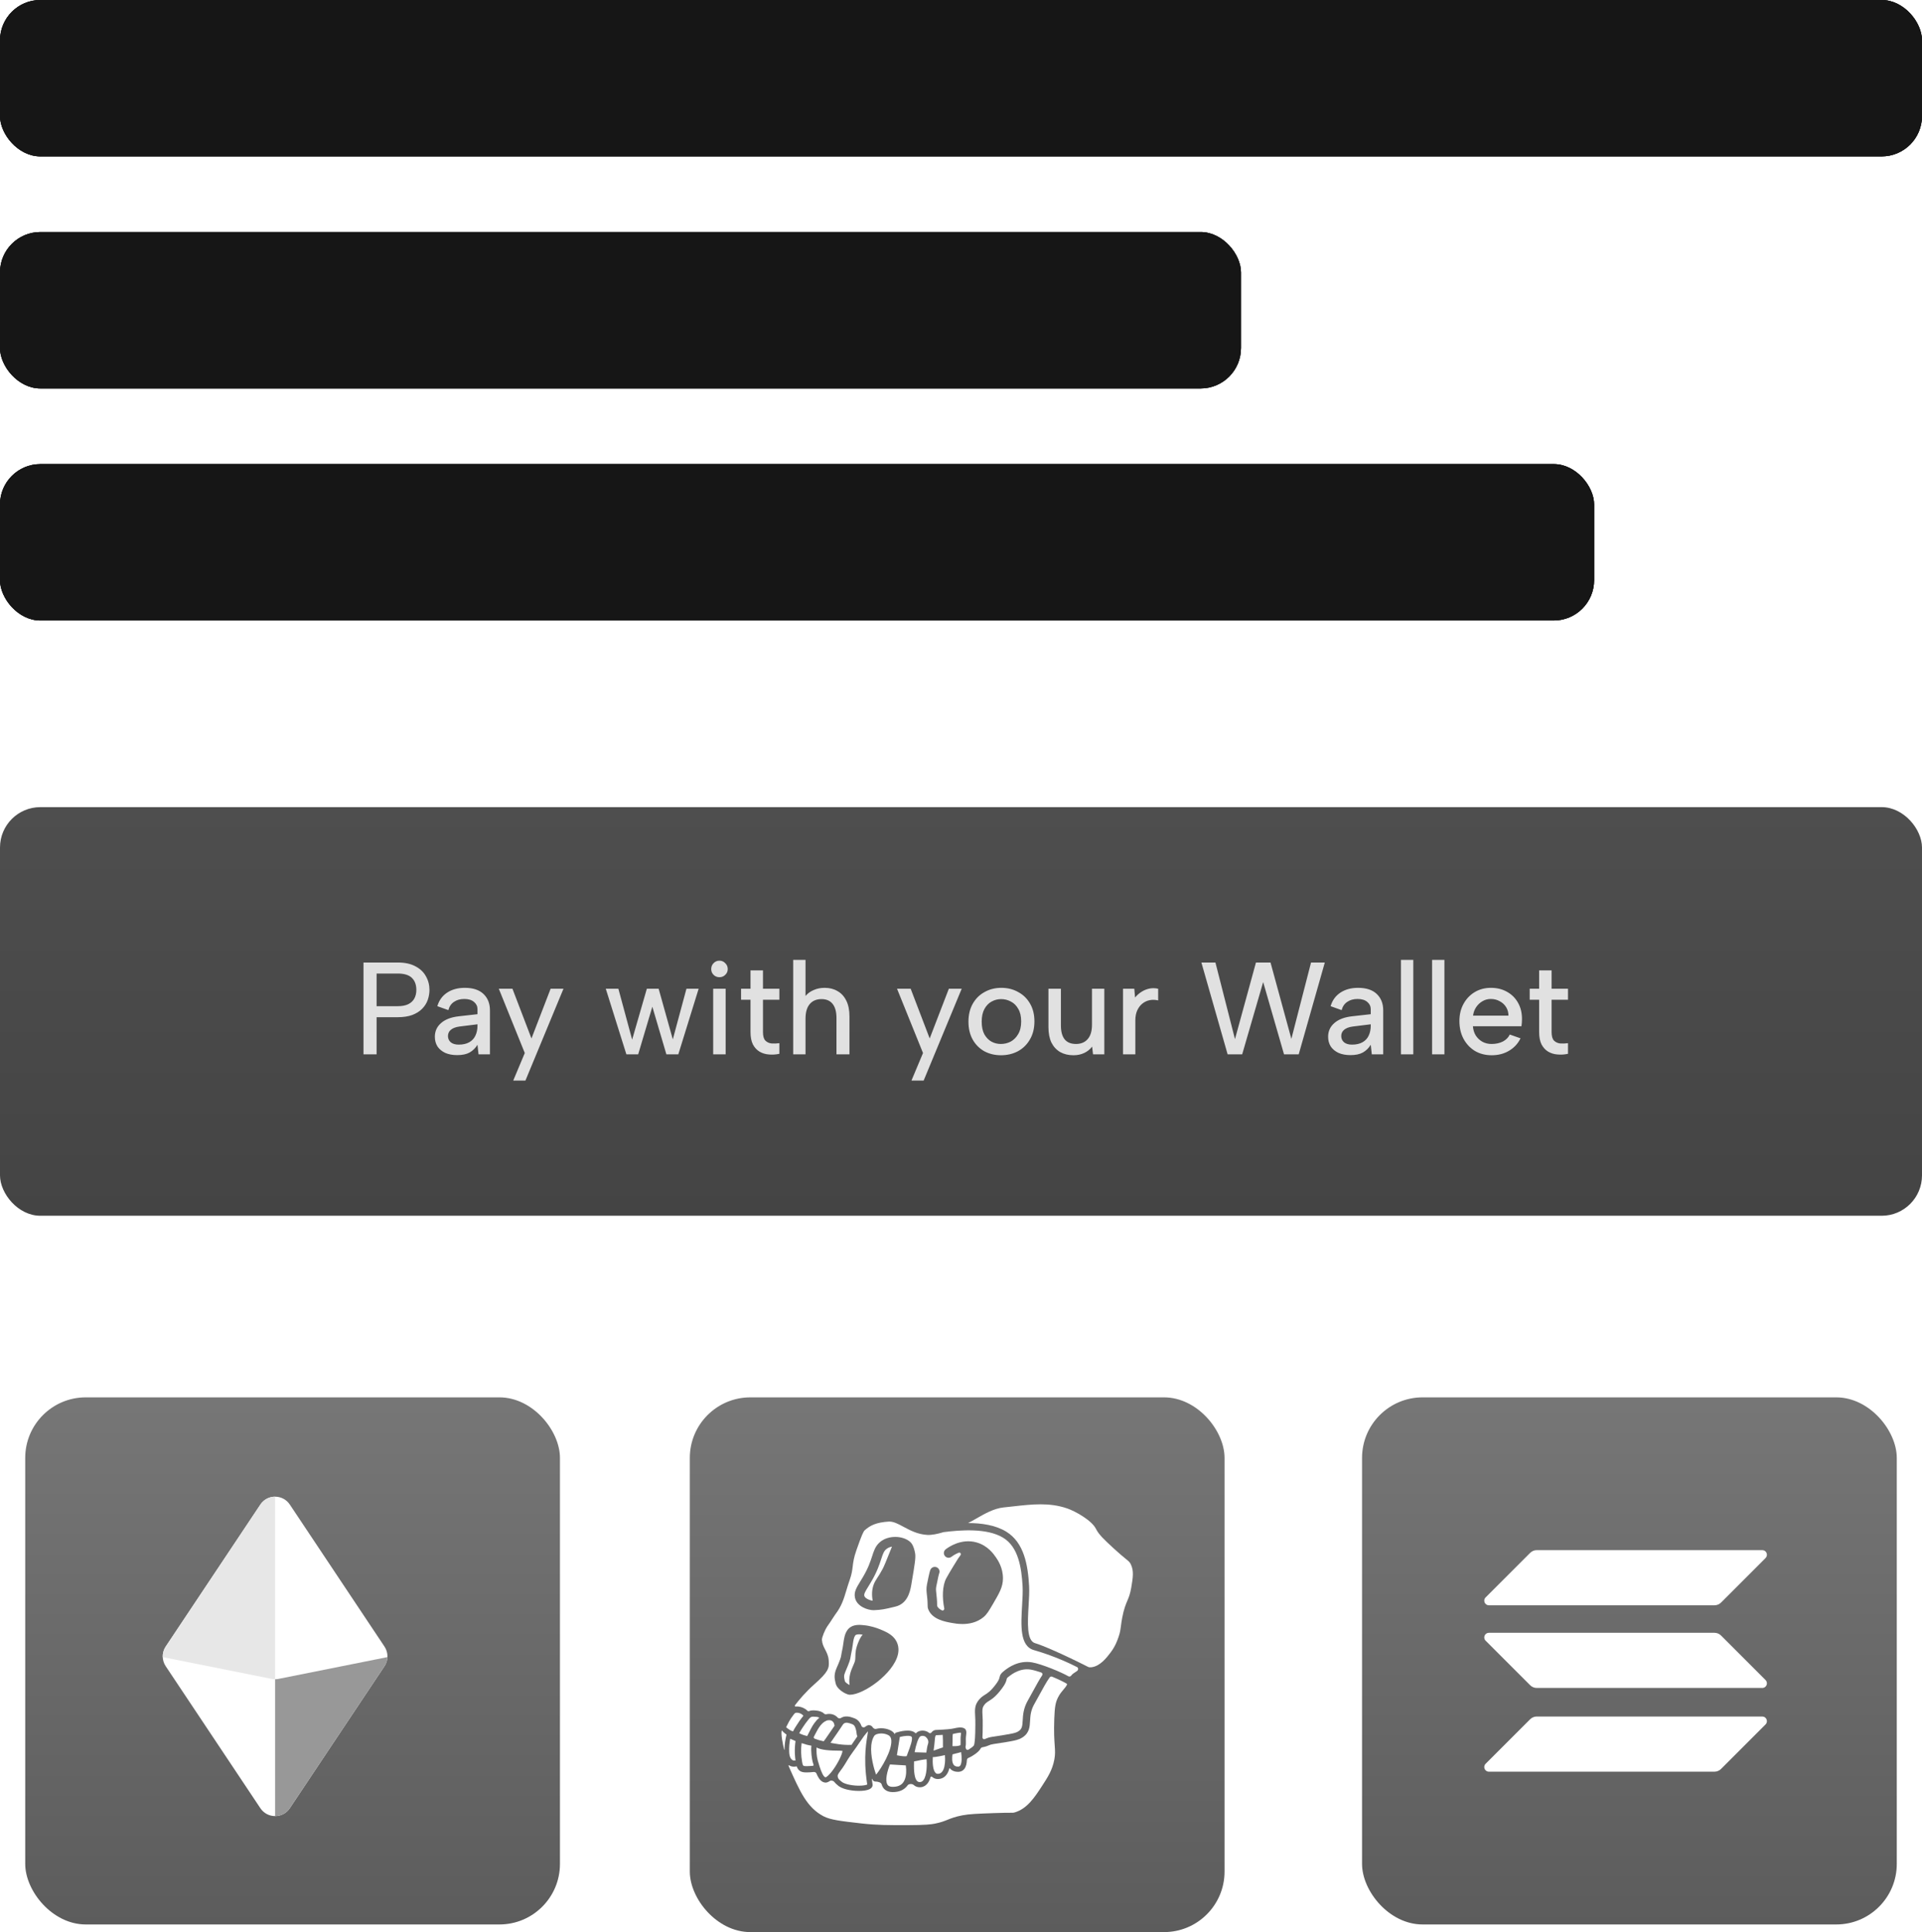 <?xml version="1.0" encoding="UTF-8"?> <svg xmlns="http://www.w3.org/2000/svg" width="381" height="383" viewBox="0 0 381 383" fill="none"><rect width="381" height="31" rx="8" fill="#161616"></rect><rect width="381" height="31" rx="8" fill="#161616"></rect><rect width="381" height="31" rx="8" fill="#161616"></rect><rect y="46" width="246" height="31" rx="8" fill="#161616"></rect><rect y="46" width="246" height="31" rx="8" fill="#161616"></rect><rect y="46" width="246" height="31" rx="8" fill="#161616"></rect><rect y="92" width="316" height="31" rx="8" fill="#161616"></rect><rect y="92" width="316" height="31" rx="8" fill="#161616"></rect><rect y="92" width="316" height="31" rx="8" fill="#161616"></rect><g filter="url(#filter0_b_101_41)"><rect x="136.743" y="277" width="106" height="106" rx="12" fill="url(#paint0_linear_101_41)" fill-opacity="0.77"></rect></g><g clip-path="url(#clip0_101_41)"><path d="M224.245 314.73C224.027 315.992 223.773 316.603 223.475 317.312L223.474 317.313C223.152 318.08 222.787 318.952 222.457 320.68C222.326 321.371 222.26 321.879 222.203 322.326L222.199 322.354L222.196 322.38C222.104 323.096 222.042 323.579 221.749 324.438C221.511 325.139 221.113 326.309 220.155 327.57C219.381 328.59 218.085 330.297 216.356 330.501C216.206 330.511 215.892 330.527 215.764 330.462C210.859 327.976 206.645 326.139 205.186 325.727C203.489 325.25 203.706 321.579 203.898 318.339C203.985 316.892 204.066 315.523 203.998 314.351C203.759 310.262 203.03 305.786 199.441 303.604C197.299 302.302 194.536 301.92 191.895 301.914C192.385 301.683 192.93 301.369 193.525 301.026L193.543 301.015C195.098 300.122 197.028 299.013 198.945 298.818C199.572 298.756 200.189 298.684 200.796 298.617C204.662 298.183 208.002 297.809 211.524 299.006C213.121 299.55 216.397 301.364 217.243 303.048C217.838 304.237 218.843 305.163 220.847 307.013C221.891 307.976 222.578 308.536 223.081 308.946L223.104 308.965C223.811 309.542 223.95 309.662 224.161 310.088C224.81 311.402 224.573 312.798 224.245 314.73Z" fill="white"></path><path d="M206.401 331.54C206.633 331.619 206.72 331.899 206.585 332.103C206.061 332.892 205.461 333.974 204.742 335.297C204.404 335.921 204.085 336.509 203.817 336.969C202.866 338.589 202.789 339.952 202.729 341.046C202.663 342.191 202.605 342.716 201.916 343.172C201.347 343.551 200.764 343.677 196.726 344.287C196.021 344.395 195.708 344.531 195.433 344.65C195.358 344.682 195.284 344.714 195.199 344.746C194.966 344.833 194.737 344.635 194.751 344.389C194.783 343.812 194.804 343.09 194.806 342.182V342.008C194.827 341.223 194.794 340.586 194.766 340.072C194.713 339.049 194.706 338.618 194.981 338.172C195.318 337.634 195.581 337.469 196.014 337.197C196.618 336.821 197.446 336.302 198.672 334.63C199.324 333.745 199.468 333.265 199.558 332.85C199.597 332.678 199.611 332.613 200.113 332.236C200.643 331.837 202.259 330.622 204.327 330.967C204.899 331.063 205.628 331.275 206.401 331.54Z" fill="white"></path><path d="M190.332 350.019C190.244 350.133 190.141 350.186 189.993 350.193C189.571 350.211 189.274 350.107 189.078 349.872C188.661 349.369 188.717 348.358 188.815 347.767L190.523 347.315C190.656 348.212 190.719 349.519 190.332 350.019Z" fill="white"></path><path d="M190.471 343.902C190.442 344.149 190.411 344.428 190.412 344.719C190.414 344.827 190.415 344.937 190.419 345.043C190.422 345.32 190.433 345.76 190.395 345.96C189.861 346.153 189.405 346.153 188.807 346.142C188.798 345.97 188.809 345.714 188.816 345.542C188.819 345.408 188.826 345.276 188.828 345.149C188.83 345.008 188.828 344.87 188.828 344.732C188.826 344.406 188.821 343.871 188.902 343.714C189.062 343.691 189.227 343.656 189.403 343.616C189.756 343.54 190.217 343.443 190.51 343.487C190.506 343.601 190.488 343.769 190.471 343.902Z" fill="white"></path><path d="M187.311 349.497C187.229 350.366 186.958 351.44 186.137 351.604C185.768 351.679 185.589 351.569 185.477 351.464C184.922 350.954 184.834 349.413 184.911 348.311C185.28 348.317 185.764 348.235 186.338 348.125C186.687 348.056 187.036 347.98 187.313 347.916C187.345 348.324 187.367 348.906 187.311 349.497Z" fill="white"></path><path d="M186.923 346.378L185.07 347.023C185.164 346.309 185.289 345.305 185.333 344.637C185.365 344.167 185.494 344.024 185.531 343.992C185.543 343.982 185.568 343.96 185.637 343.96C185.647 343.96 185.658 343.961 185.67 343.961L185.709 343.967L186.879 343.904C186.929 344.45 186.929 345.649 186.923 346.378Z" fill="white"></path><path d="M183.929 345.806C183.825 346.083 183.701 346.867 183.624 347.418L181.303 347.348C181.434 346.635 181.615 345.909 181.815 345.331C182.016 344.756 182.233 344.325 182.433 344.204C182.666 344.065 183.179 344.034 183.493 344.3C184.003 344.732 184.144 345.226 183.929 345.806Z" fill="white"></path><path d="M183.063 352.856C182.883 353.1 182.683 353.223 182.436 353.25C182.184 353.278 181.987 353.222 181.83 353.076C181.102 352.409 181.161 350.221 181.188 349.169C182.15 348.952 183.189 348.767 183.681 348.738C183.755 349.619 183.777 351.892 183.063 352.856Z" fill="white"></path><path d="M180.034 347.286C179.921 347.586 179.811 347.87 179.728 348.121C179.458 348.205 178.633 348.131 177.791 347.947L178.37 344.322C179.322 344.072 180.426 343.991 180.693 344.272C181.044 344.642 180.338 346.496 180.034 347.286Z" fill="white"></path><path d="M178.984 353.407C178.534 353.958 177.859 354.215 176.917 354.205C176.266 354.194 176.033 353.949 175.917 353.765C175.394 352.943 175.905 351.006 176.418 349.769L179.562 349.956C179.593 350.174 179.62 350.438 179.632 350.726C179.667 351.606 179.555 352.703 178.984 353.407Z" fill="white"></path><path d="M204.961 327.104C202.131 326.308 202.375 322.201 202.611 318.232C202.694 316.828 202.773 315.5 202.708 314.414C202.491 310.699 201.862 306.653 198.851 304.821C195.612 302.856 190.314 303.303 187.045 303.716C187.043 303.717 187.04 303.718 187.037 303.719C187.035 303.719 187.034 303.719 187.033 303.719C185.836 304.079 184.716 304.313 183.848 304.267C181.919 304.168 180.418 303.362 179.097 302.655C178.066 302.101 177.166 301.622 176.319 301.622C176.274 301.622 176.227 301.622 176.181 301.623C173.647 301.787 172.482 302.401 171.424 303.338C171.158 303.572 170.834 304.249 169.771 307.287C169.235 308.822 169.136 309.662 169.036 310.479C168.947 311.225 168.856 311.992 168.456 313.136C168.178 313.926 167.972 314.607 167.774 315.264C167.25 317.009 166.835 318.383 165.591 320.018C165.445 320.211 165.264 320.495 165.055 320.819C164.773 321.26 164.424 321.809 163.963 322.443C163.638 322.891 162.891 324.564 162.932 325.074C162.993 325.887 163.259 326.39 163.563 326.979C163.866 327.559 164.211 328.215 164.273 329.122L164.284 329.269C164.395 330.707 164.188 331.429 161.432 333.873C159.669 335.438 158.417 336.946 157.572 338.052C157.498 338.15 157.595 338.295 157.718 338.285C157.746 338.281 157.775 338.28 157.801 338.28C157.854 338.275 157.907 338.273 157.96 338.273C158.012 338.273 158.065 338.275 158.117 338.277C158.171 338.28 158.222 338.283 158.274 338.291C158.94 338.367 159.59 338.647 160.059 339.129C160.141 339.213 160.268 339.236 160.377 339.192C160.825 339.007 161.319 339.037 161.79 339.081C162.372 339.134 162.96 339.307 163.346 339.68C163.462 339.793 163.629 339.85 163.788 339.814C164.244 339.711 164.722 339.721 165.166 339.881C165.517 340.01 165.811 340.214 166.045 340.472C166.209 340.652 166.498 340.686 166.703 340.555C166.831 340.473 166.971 340.404 167.128 340.352C167.726 340.15 168.388 340.265 168.969 340.473C169.255 340.575 169.555 340.666 169.813 340.837C170.287 341.15 170.577 341.608 170.761 342.12C170.866 342.408 171.257 342.508 171.495 342.312C171.921 341.96 172.259 341.9 172.599 342.05C172.773 342.128 172.894 342.235 172.975 342.369C173.116 342.601 173.405 342.793 173.668 342.72C174.595 342.464 175.754 342.597 176.595 343.044C176.891 343.198 177.183 343.434 177.396 343.791L177.396 343.791C177.397 343.793 177.398 343.792 177.398 343.791L177.423 343.632C177.434 343.561 177.485 343.501 177.555 343.48L177.75 343.42C178.209 343.275 180.547 342.606 181.457 343.557C181.496 343.596 181.564 343.6 181.603 343.559C181.726 343.424 181.827 343.35 181.891 343.314C182.484 342.957 183.499 342.935 184.175 343.509C184.311 343.622 184.532 343.581 184.634 343.437C184.697 343.349 184.769 343.27 184.85 343.203C185.087 343 185.387 342.902 185.721 342.923L187.005 342.854C187.328 342.836 188.332 342.769 188.649 342.703C188.673 342.698 188.697 342.693 188.722 342.689C188.856 342.669 189.015 342.635 189.181 342.6C189.804 342.465 190.511 342.314 191.092 342.58C191.649 342.836 191.579 343.466 191.512 344.022C191.485 344.248 191.457 344.483 191.459 344.707C191.463 344.812 191.465 344.917 191.467 345.024C191.475 345.503 191.485 345.946 191.39 346.286V346.288V346.29L191.448 346.553C191.451 346.563 191.454 346.576 191.457 346.592C191.51 346.833 191.771 346.967 191.983 346.839C192.431 346.568 192.901 346.216 193.043 346.013C193.054 345.997 193.062 345.981 193.069 345.963C193.088 345.912 193.125 345.802 193.164 345.571C193.244 345.097 193.333 344.134 193.341 342.179C193.341 342.076 193.341 342.002 193.343 341.968C193.359 341.242 193.331 340.66 193.302 340.146C193.249 339.086 193.206 338.252 193.736 337.404C194.252 336.577 194.753 336.265 195.235 335.963C195.795 335.614 196.426 335.219 197.491 333.77C198.012 333.057 198.077 332.769 198.128 332.539C198.243 332.001 198.423 331.677 199.228 331.073C199.884 330.581 201.879 329.08 204.572 329.53C205.455 329.678 206.886 330.146 208.298 330.698C208.298 330.698 208.299 330.698 208.3 330.698H208.302C208.355 330.714 208.409 330.732 208.459 330.758C208.477 330.768 208.495 330.777 208.514 330.784C209.776 331.284 211.003 331.843 211.79 332.289C211.973 332.393 212.207 332.333 212.336 332.167C212.593 331.835 212.874 331.643 213.177 331.462C213.291 331.394 213.378 331.342 213.462 331.271C213.49 331.247 213.518 331.224 213.546 331.202C213.781 331.013 213.78 330.609 213.511 330.471C209.716 328.524 206.142 327.437 204.961 327.104ZM177.994 327.968C177.119 331.77 171.185 335.949 168.487 335.949H168.434C168.392 335.947 168.344 335.943 168.294 335.935C168.243 335.927 168.188 335.915 168.13 335.899C168.102 335.89 168.071 335.88 168.041 335.873C167.551 335.719 166.873 335.346 166.36 334.845C166.006 334.501 165.728 334.095 165.641 333.658C165.625 333.581 165.608 333.505 165.592 333.428C165.446 332.781 165.265 331.974 165.84 330.652C165.919 330.474 165.99 330.309 166.055 330.158C166.075 330.108 166.098 330.057 166.118 330.009C166.179 329.866 166.233 329.735 166.282 329.616C166.364 329.415 166.43 329.244 166.485 329.098C166.507 329.042 166.528 328.987 166.546 328.937C166.711 328.48 166.731 328.309 166.753 328.132C166.774 327.993 166.794 327.823 166.851 327.581C167.02 326.868 167.107 326.264 167.184 325.725C167.322 324.758 167.442 323.922 167.968 323.154C168.057 323.024 168.156 322.904 168.268 322.8C168.307 322.764 168.344 322.73 168.384 322.695C168.425 322.661 168.465 322.631 168.505 322.6C168.633 322.511 168.769 322.433 168.917 322.366C168.968 322.344 169.019 322.322 169.069 322.304C169.173 322.266 169.283 322.233 169.397 322.205C169.88 322.088 170.45 322.07 171.106 322.152C171.823 322.209 172.487 322.343 173.075 322.507C173.566 322.641 174.005 322.799 174.376 322.946C174.415 322.96 174.452 322.974 174.488 322.99C174.559 323.018 174.628 323.047 174.695 323.077C174.797 323.12 174.89 323.16 174.977 323.198C175.093 323.25 175.199 323.297 175.293 323.338L175.38 323.379C175.794 323.566 176.15 323.772 176.454 323.987C176.604 324.097 176.745 324.207 176.87 324.319C176.913 324.356 176.954 324.394 176.991 324.434C177.032 324.473 177.071 324.512 177.107 324.55C178.247 325.742 178.191 327.12 177.994 327.968ZM180.744 313.558L180.629 314.247C180.363 315.8 179.752 317.93 177.499 318.478C175.331 319.004 174.817 319.117 173.274 319.185C173.239 319.189 173.202 319.189 173.166 319.189C172.039 319.189 169.871 318.484 169.487 316.731C169.241 315.603 169.743 314.785 170.569 313.429C170.707 313.205 170.855 312.965 171.013 312.698C172.105 310.872 172.536 309.55 172.882 308.49C173.218 307.455 173.499 306.599 174.22 305.889C174.386 305.724 174.574 305.569 174.794 305.42C174.934 305.325 175.08 305.24 175.234 305.162C175.439 305.06 175.654 304.973 175.88 304.902C176.381 304.743 176.923 304.662 177.465 304.662C178.517 304.662 179.567 304.962 180.316 305.559C180.653 305.826 181.132 306.362 181.41 307.942C181.553 308.756 181.309 310.251 180.744 313.558ZM196.822 317.978C196.046 319.3 195.622 320.028 194.952 320.573C193.622 321.657 192.071 321.931 190.794 321.931C189.877 321.931 189.097 321.791 188.638 321.707C187.319 321.468 184.862 321.025 184.044 319.1C183.884 318.72 183.882 318.478 183.882 318.172C183.882 317.869 183.882 317.36 183.74 316.148L183.732 316.068C183.667 315.52 183.594 314.899 183.752 314.103L183.771 314.008C184.234 311.672 184.359 311.314 184.463 311.113C184.703 310.653 185.271 310.472 185.734 310.708C186.182 310.94 186.369 311.479 186.158 311.933C186.111 312.065 185.98 312.563 185.622 314.371L185.604 314.466C185.502 314.976 185.546 315.362 185.606 315.852L185.614 315.935C185.768 317.251 185.768 317.847 185.768 318.169C185.768 318.227 185.768 318.289 185.77 318.326C185.77 318.34 185.778 318.359 185.782 318.373C185.935 318.734 186.281 319.008 186.703 319.219C186.965 319.349 187.239 319.101 187.18 318.816C186.761 316.757 186.784 314.355 187.577 312.87C187.836 312.378 188.317 311.571 188.773 310.818C188.774 310.816 188.776 310.814 188.777 310.812C188.778 310.81 188.78 310.808 188.781 310.806C188.827 310.73 188.873 310.655 188.919 310.579C188.958 310.514 188.996 310.453 189.032 310.392C189.233 310.061 189.422 309.757 189.573 309.516C189.593 309.481 189.613 309.447 189.634 309.415C189.648 309.39 189.662 309.368 189.676 309.348C189.709 309.295 189.737 309.247 189.764 309.205C189.776 309.185 189.788 309.167 189.798 309.148C189.804 309.141 189.809 309.132 189.813 309.126C189.827 309.102 189.841 309.08 189.854 309.062C189.878 309.023 189.896 308.995 189.906 308.977C189.907 308.975 189.908 308.974 189.909 308.972C189.911 308.968 189.915 308.962 189.917 308.958C189.919 308.956 189.92 308.955 189.921 308.952C190.079 308.725 190.234 308.509 190.385 308.306C190.591 308.03 190.353 307.668 190.033 307.798C189.263 308.11 188.736 308.508 188.63 308.592C188.221 308.915 187.628 308.848 187.306 308.443C186.983 308.039 187.05 307.448 187.458 307.125C187.943 306.747 190.515 304.885 193.595 305.759C195.815 306.386 196.978 308.069 197.416 308.701C197.769 309.215 198.852 310.775 198.817 312.953C198.791 314.614 198.093 315.808 196.822 317.978Z" fill="white"></path><path d="M176.817 306.589C176.659 306.968 176.471 307.437 176.268 307.947C175.794 309.128 175.258 310.466 175 310.951C174.555 311.789 174.208 312.318 173.932 312.744C173.615 313.234 173.362 313.621 173.172 314.161C172.838 315.105 172.778 316.161 172.995 317.308C172.405 317.244 171.44 316.84 171.331 316.332C171.249 315.954 171.486 315.54 172.184 314.401C172.324 314.173 172.474 313.926 172.638 313.651C173.837 311.646 174.322 310.155 174.68 309.064C175.065 307.878 175.247 307.38 175.859 306.965C176.134 306.775 176.467 306.655 176.817 306.589Z" fill="white"></path><path d="M175.646 348.632C174.992 349.958 174.178 351.181 173.671 351.787C173.251 350.66 172.521 348.079 172.714 346.002C172.72 345.942 172.726 345.882 172.735 345.825C172.812 345.183 172.984 344.595 173.29 344.123C173.491 343.813 174.049 343.624 174.683 343.624C175.151 343.624 175.66 343.725 176.098 343.959H176.102C176.336 344.083 176.656 344.335 176.689 345.068C176.737 346.058 176.262 347.388 175.646 348.632Z" fill="white"></path><path d="M211.466 333.779C211.517 333.819 211.548 333.881 211.519 333.938C211.324 334.328 211.09 334.601 210.814 334.923C210.48 335.317 210.098 335.764 209.743 336.461C209.238 337.449 209.076 338.352 208.991 340.66C208.891 343.371 208.997 344.894 209.076 346.004C209.152 347.077 209.198 347.724 209.006 348.77C208.617 350.88 207.708 352.277 206.556 354.045C205.114 356.257 203.624 358.543 201.155 359.272C200.926 359.342 200.918 359.342 200.274 359.344C199.714 359.344 198.782 359.347 197.018 359.411C193.793 359.527 192.175 359.585 190.791 359.849C189.339 360.128 188.582 360.434 187.847 360.728C187.185 360.994 186.558 361.247 185.358 361.492C184.642 361.635 183.572 361.792 179.927 361.798C176.139 361.805 173.852 361.806 170.832 361.465C166.689 360.995 164.609 360.76 163.227 360.028C159.969 358.303 158.593 355.201 156.317 350.062C156.313 350.053 156.309 350.044 156.305 350.035C156.277 349.971 156.356 349.91 156.416 349.945C156.524 350.012 156.637 350.067 156.755 350.106C156.855 350.141 156.958 350.168 157.063 350.185C157.271 350.22 157.489 350.222 157.709 350.185C157.748 350.178 157.783 350.169 157.817 350.155C157.824 350.152 157.83 350.15 157.837 350.147C157.875 350.128 157.923 350.143 157.939 350.183C158.084 350.579 158.314 350.932 158.7 351.135C159.087 351.335 159.527 351.35 159.958 351.347C160.401 351.34 160.848 351.316 161.289 351.263C161.523 351.238 161.763 351.352 161.852 351.568C162.257 352.541 162.758 353.245 163.511 353.349C163.552 353.355 163.605 353.362 163.672 353.362C163.842 353.362 164.104 353.313 164.473 353.061C164.759 352.867 165.202 352.98 165.407 353.258C165.595 353.51 165.819 353.693 166.012 353.846C166.787 354.636 168.671 355.015 170.253 355.015C171.117 355.015 171.891 354.902 172.346 354.682C172.998 354.368 172.998 353.886 172.966 353.691C172.911 353.341 172.86 352.995 172.818 352.652C172.813 352.61 172.875 352.594 172.892 352.633C172.987 352.838 173.103 353.093 173.411 353.143C173.445 353.146 173.482 353.154 173.525 353.154C173.966 353.154 174.652 353.296 174.77 353.718C174.83 353.933 174.916 354.134 175.031 354.315C175.296 354.731 175.835 355.227 176.904 355.245H176.987C178.214 355.245 179.161 354.846 179.799 354.059C179.841 354.009 179.88 353.956 179.918 353.904C180.148 353.583 180.83 353.569 181.121 353.835C181.45 354.137 181.864 354.293 182.324 354.293C182.398 354.293 182.473 354.289 182.55 354.28C183.1 354.223 183.575 353.934 183.93 353.441C184.162 353.12 184.332 352.724 184.455 352.297C184.492 352.17 184.666 352.133 184.764 352.221C184.998 352.437 185.374 352.664 185.917 352.664C186.049 352.664 186.192 352.65 186.344 352.619C187.41 352.406 187.941 351.531 188.192 350.542C188.2 350.509 188.249 350.5 188.271 350.526C188.541 350.852 189.039 351.229 189.906 351.229C189.95 351.229 189.996 351.229 190.041 351.227C190.5 351.206 190.887 351.006 191.166 350.648C191.506 350.208 191.64 349.557 191.671 348.902C191.68 348.711 191.804 348.542 191.982 348.469C192.897 348.089 194.004 347.272 194.329 346.715C194.34 346.696 194.352 346.675 194.363 346.654C194.437 346.511 194.565 346.398 194.724 346.368C195.433 346.235 195.742 346.102 196.023 345.98C196.252 345.88 196.436 345.802 196.951 345.722C201.048 345.102 201.848 344.965 202.735 344.378C204.061 343.501 204.128 342.293 204.193 341.124C204.249 340.136 204.313 339.014 205.087 337.698C205.368 337.217 205.692 336.618 206.037 335.983C206.64 334.873 207.483 333.318 208.086 332.503C208.2 332.35 208.406 332.302 208.582 332.376C209.999 332.973 211.205 333.571 211.466 333.779Z" fill="white"></path><path d="M171.676 345.879C171.514 347.285 171.415 349.163 171.644 351.61C171.709 352.3 171.8 353.017 171.912 353.743C171.718 353.848 171.138 353.995 170.107 353.979C168.625 353.95 167.183 353.58 166.75 353.115L166.683 353.055C166.322 352.767 166.086 352.578 166.052 352.065C166.041 351.891 166.116 351.72 166.276 351.477C166.365 351.34 166.481 351.183 166.625 350.988C166.875 350.657 167.183 350.243 167.5 349.71C168.427 348.155 168.779 347.675 169.225 347.068C169.261 347.02 169.298 346.97 169.337 346.92C169.6 346.562 169.909 346.134 170.373 345.431C170.719 344.91 171.007 344.501 171.244 344.18C171.64 343.646 171.899 343.356 172.066 343.198C172.041 343.44 171.986 343.78 171.933 344.094C171.855 344.577 171.755 345.168 171.676 345.879Z" fill="white"></path><path d="M170.997 324.022C170.988 324.034 170.977 324.046 170.969 324.059C170.776 324.324 170.555 324.623 170.292 325.207C169.586 326.765 169.573 327.647 169.561 328.356C169.555 328.728 169.551 329.024 169.448 329.37C169.378 329.597 169.263 329.859 169.13 330.16C168.714 331.106 168.17 332.347 168.414 334.017C168.076 333.856 167.56 333.488 167.489 333.292C167.471 333.201 167.451 333.111 167.43 333.022C167.313 332.501 167.236 332.161 167.57 331.398C168.447 329.39 168.555 328.914 168.624 328.366C168.638 328.247 168.653 328.154 168.688 328.003C168.873 327.211 168.97 326.533 169.05 325.988C169.168 325.161 169.247 324.613 169.528 324.202C169.631 324.05 169.921 323.971 170.335 323.971C170.499 323.971 170.685 323.983 170.887 324.011L170.934 324.015C170.955 324.017 170.976 324.018 170.997 324.022Z" fill="white"></path><path d="M169.84 343.837C169.792 343.355 169.707 342.872 169.531 342.418C169.518 342.396 169.466 342.279 169.454 342.257C169.423 342.199 169.386 342.145 169.352 342.088C169.35 342.086 169.349 342.086 169.349 342.084C169.346 342.081 169.345 342.081 169.345 342.079C169.326 342.058 169.308 342.037 169.289 342.017C169.26 341.989 169.229 341.962 169.199 341.937C169.193 341.93 169.188 341.925 169.183 341.922C169.169 341.911 169.148 341.894 169.125 341.881C169.087 341.861 169.052 341.84 169.016 341.822C169.004 341.815 168.978 341.804 168.953 341.795C168.953 341.795 168.952 341.795 168.952 341.793C168.946 341.791 168.941 341.79 168.936 341.788C168.93 341.785 168.927 341.782 168.924 341.781C168.918 341.779 168.915 341.778 168.911 341.778C168.908 341.778 168.908 341.776 168.908 341.776C168.897 341.77 168.89 341.769 168.885 341.767C168.602 341.664 168.316 341.551 168.016 341.507C168.014 341.507 168.009 341.506 168.005 341.506H167.999C167.965 341.506 167.896 341.499 167.893 341.499C167.851 341.497 167.81 341.497 167.769 341.499C167.749 341.499 167.73 341.499 167.713 341.501H167.697C167.69 341.501 167.682 341.503 167.673 341.503C167.669 341.506 167.664 341.506 167.662 341.506C167.66 341.506 167.658 341.506 167.658 341.506C167.591 341.526 167.521 341.543 167.453 341.564C167.425 341.578 167.393 341.592 167.365 341.61C167.341 341.624 167.316 341.642 167.291 341.654C167.289 341.656 167.286 341.659 167.282 341.659L167.277 341.665C167.245 341.696 167.212 341.726 167.18 341.757C167.169 341.768 167.139 341.805 167.118 341.831C167.112 341.835 167.109 341.838 167.109 341.841C167.107 341.843 167.107 341.843 167.106 341.845C167.104 341.846 167.104 341.848 167.1 341.85C167.098 341.852 167.098 341.853 167.097 341.853C167.088 341.868 167.079 341.881 167.076 341.888C166.962 342.063 166.848 342.237 166.73 342.41C166.458 342.824 166.179 343.236 165.896 343.644C165.638 344.014 165.381 344.384 165.124 344.754C164.981 344.961 164.84 345.165 164.699 345.373C164.674 345.408 164.651 345.443 164.628 345.478C164.796 345.509 164.964 345.542 165.133 345.574C165.513 345.643 165.891 345.709 166.276 345.761C167.068 345.868 167.874 345.918 168.677 345.889C168.716 345.887 168.755 345.889 168.791 345.896C168.984 345.623 169.211 345.296 169.501 344.86C169.662 344.616 169.815 344.39 169.959 344.182C169.894 344.082 169.854 343.962 169.84 343.837Z" fill="white"></path><path d="M167.016 347.087C166.948 347.694 166.264 349.264 165.197 350.759C164.304 352.009 163.761 352.312 163.653 352.322C163.222 352.263 162.797 351.204 162.459 350.154C162.324 349.729 162.201 349.304 162.099 348.949C161.868 348.15 161.826 347.078 161.866 346.406C162.767 346.901 164.349 347.035 166.571 347.043H166.578C166.725 347.059 166.87 347.075 167.016 347.087Z" fill="white"></path><path d="M165.436 342.093C165.436 342.095 165.436 342.095 165.436 342.096C165.425 342.11 165.416 342.126 165.406 342.14C165.025 342.697 164.64 343.251 164.255 343.806C164.056 344.092 163.858 344.378 163.662 344.666C163.554 344.822 163.409 344.993 163.284 345.179C162.968 345.105 162.652 345.033 162.339 344.946C162.083 344.872 161.831 344.793 161.583 344.695C161.533 344.677 161.485 344.658 161.439 344.636C161.399 344.553 161.34 344.48 161.27 344.423C161.272 344.422 161.272 344.417 161.273 344.415C161.363 344.232 161.455 344.049 161.545 343.866C161.717 343.532 161.888 343.199 162.079 342.876C162.418 342.294 162.828 341.702 163.402 341.325C163.43 341.304 163.462 341.284 163.492 341.265C163.715 341.127 163.938 341.029 164.211 340.995C164.243 340.992 164.435 340.993 164.525 341.001C164.541 341.001 164.554 341.003 164.563 341.003H164.565C164.571 341.005 164.584 341.008 164.603 341.015C164.67 341.036 164.738 341.05 164.805 341.073C164.828 341.084 164.849 341.094 164.872 341.106C164.931 341.141 164.99 341.173 165.045 341.217C164.957 341.15 165.167 341.365 165.167 341.35C165.337 341.583 165.388 341.778 165.436 342.093Z" fill="white"></path><path d="M162.413 340.513C161.707 341.089 161.193 341.857 160.764 342.656C160.524 343.099 160.307 343.551 160.08 344.002C160.057 344.048 160.034 344.092 160.008 344.137C159.794 344.091 159.581 344.03 159.372 343.964C159.15 343.894 158.928 343.813 158.717 343.715C158.62 343.669 158.523 343.622 158.426 343.571C158.637 343.174 158.89 342.791 159.13 342.42C159.47 341.896 159.837 341.381 160.236 340.897C160.386 340.713 160.545 340.512 160.755 340.391C160.97 340.264 161.231 340.294 161.477 340.308C161.739 340.324 162.02 340.331 162.267 340.429C162.318 340.451 162.373 340.485 162.413 340.513Z" fill="white"></path><path d="M161.292 349.921C161.256 349.951 161.227 349.982 161.2 350.02C161.176 350.026 161.151 350.032 161.135 350.036C160.965 350.053 160.792 350.065 160.621 350.076C160.292 350.097 159.959 350.111 159.627 350.099C159.442 350.092 159.274 350.064 159.198 349.947C159.076 349.763 159.039 349.442 158.995 349.198C158.778 348.001 158.749 346.754 158.903 345.542C159.533 345.767 160.182 345.941 160.847 346.049C160.704 347.141 160.948 348.744 161.091 349.235C161.157 349.464 161.224 349.695 161.292 349.921Z" fill="white"></path><path d="M159.264 340.114C158.706 340.794 158.198 341.518 157.741 342.268C157.557 342.573 157.349 342.888 157.196 343.214C156.974 343.153 156.775 343.066 156.564 342.936C156.401 342.836 156.243 342.725 156.09 342.61C156.051 342.578 155.946 342.496 155.88 342.443C155.865 342.431 155.85 342.419 155.834 342.41C155.885 342.267 155.978 342.107 156.03 342C156.147 341.746 156.277 341.496 156.414 341.254C156.673 340.798 156.963 340.352 157.291 339.943C157.413 339.791 157.529 339.597 157.719 339.541C157.892 339.492 158.12 339.515 158.259 339.539C158.672 339.618 158.996 339.804 159.264 340.114Z" fill="white"></path><path d="M154.964 343.064C154.972 343.036 155.01 343.032 155.027 343.056C155.174 343.263 155.378 343.443 155.598 343.613C155.696 343.687 155.792 343.76 155.891 343.829C155.904 343.838 155.909 343.853 155.906 343.868C155.675 344.819 155.517 345.828 155.52 346.822C155.52 346.866 155.453 346.875 155.443 346.832C155.16 345.675 154.776 343.745 154.964 343.064Z" fill="white"></path><path d="M157.696 345.132C157.583 345.959 157.529 346.789 157.565 347.623C157.583 348.08 157.632 348.534 157.694 348.986C157.694 348.989 157.694 348.993 157.696 348.995V348.997C157.597 348.974 157.494 348.971 157.388 348.986C157.408 348.979 157.354 348.983 157.331 348.983H157.324C157.309 348.981 157.286 348.979 157.278 348.978C157.162 348.949 157.152 348.937 157.059 348.879C156.939 348.802 156.812 348.661 156.727 348.518C156.503 348.133 156.454 347.664 156.436 347.228C156.403 346.371 156.476 345.516 156.638 344.676C156.775 344.732 156.895 344.783 157.095 344.868C157.293 344.954 157.497 345.038 157.697 345.13V345.132H157.696Z" fill="white"></path></g><g filter="url(#filter1_b_101_41)"><rect x="270" y="277" width="106" height="104.486" rx="12" fill="url(#paint1_linear_101_41)" fill-opacity="0.77"></rect></g><g clip-path="url(#clip1_101_41)"><path d="M303.33 340.803C303.668 340.465 304.133 340.267 304.626 340.267H349.341C350.159 340.267 350.567 341.254 349.989 341.831L341.156 350.665C340.818 351.003 340.353 351.2 339.86 351.2H295.144C294.327 351.2 293.919 350.214 294.496 349.636L303.33 340.803Z" fill="white"></path><path d="M303.33 307.821C303.682 307.483 304.147 307.286 304.626 307.286H349.341C350.159 307.286 350.567 308.272 349.989 308.849L341.156 317.683C340.818 318.021 340.353 318.218 339.86 318.218H295.144C294.327 318.218 293.919 317.232 294.496 316.655L303.33 307.821Z" fill="white"></path><path d="M341.156 324.206C340.818 323.868 340.353 323.671 339.86 323.671H295.144C294.327 323.671 293.919 324.657 294.496 325.234L303.33 334.068C303.668 334.406 304.133 334.603 304.626 334.603H349.341C350.159 334.603 350.567 333.617 349.989 333.04L341.156 324.206Z" fill="white"></path></g><g filter="url(#filter2_b_101_41)"><rect x="5" y="277" width="106" height="104.486" rx="12" fill="url(#paint2_linear_101_41)" fill-opacity="0.77"></rect></g><path d="M51.615 298.246L32.846 326.401C32.061 327.578 32.061 329.112 32.846 330.289L51.615 358.444C53.003 360.525 56.06 360.525 57.448 358.444L76.218 330.289C77.002 329.112 77.002 327.578 76.218 326.401L57.448 298.246C56.06 296.166 53.003 296.166 51.615 298.246Z" fill="white"></path><path d="M54.532 332.872V360.005C55.643 360.005 56.754 359.485 57.448 358.444L76.218 330.29C76.583 329.742 76.776 329.118 76.801 328.488L55.219 332.804C54.992 332.85 54.762 332.872 54.532 332.872Z" fill="#989898"></path><path d="M54.532 296.686C53.421 296.686 52.309 297.206 51.616 298.246L32.846 326.401C32.426 327.031 32.233 327.763 32.262 328.488L53.844 332.804C54.071 332.85 54.302 332.872 54.532 332.872V296.686Z" fill="#E7E7E7"></path><rect y="160" width="381" height="81" rx="8" fill="url(#paint3_linear_101_41)"></rect><path d="M78.84 199.458C79.689 199.458 80.383 199.328 80.92 199.068C81.475 198.791 81.882 198.409 82.142 197.924C82.402 197.439 82.532 196.875 82.532 196.234C82.532 195.211 82.237 194.414 81.648 193.842C81.059 193.27 80.123 192.984 78.84 192.984H74.654V199.458H78.84ZM85.132 196.234C85.132 196.893 85.019 197.551 84.794 198.21C84.569 198.851 84.205 199.432 83.702 199.952C83.199 200.472 82.541 200.888 81.726 201.2C80.929 201.495 79.967 201.642 78.84 201.642H74.654V209H72.054V190.8H78.84C80.261 190.8 81.431 191.051 82.35 191.554C83.286 192.039 83.979 192.698 84.43 193.53C84.898 194.345 85.132 195.246 85.132 196.234ZM94.859 209L94.651 207.102C94.252 207.761 93.732 208.272 93.091 208.636C92.467 208.983 91.652 209.156 90.647 209.156C89.711 209.156 88.913 209.009 88.255 208.714C87.596 208.402 87.085 207.977 86.721 207.44C86.374 206.885 86.201 206.244 86.201 205.516C86.201 204.424 86.608 203.523 87.423 202.812C88.237 202.084 89.416 201.633 90.959 201.46L94.651 201.044V200.03C94.651 199.475 94.425 199.007 93.975 198.626C93.524 198.227 92.874 198.028 92.025 198.028C91.227 198.028 90.551 198.219 89.997 198.6C89.442 198.964 89.069 199.51 88.879 200.238L86.695 199.458C87.024 198.314 87.665 197.421 88.619 196.78C89.589 196.139 90.759 195.818 92.129 195.818C93.758 195.818 94.997 196.225 95.847 197.04C96.696 197.855 97.121 198.929 97.121 200.264V209H94.859ZM94.651 203.046L91.089 203.488C90.326 203.592 89.754 203.809 89.373 204.138C88.991 204.45 88.801 204.866 88.801 205.386C88.801 205.871 88.983 206.279 89.347 206.608C89.728 206.92 90.257 207.076 90.933 207.076C91.765 207.076 92.458 206.92 93.013 206.608C93.567 206.296 93.975 205.863 94.235 205.308C94.512 204.736 94.651 204.077 94.651 203.332V203.046ZM109.15 196H111.698L104.158 214.2H101.74L104.028 208.74L98.88 196H101.584L105.354 205.854L109.15 196ZM126.507 209H124.167L120.085 196H122.581L125.311 206.088L128.223 196H130.563L133.371 206.036L136.075 196H138.493L134.463 209H132.097L129.315 199.562L126.507 209ZM141.375 196H143.845V209H141.375V196ZM142.623 193.712C142.155 193.712 141.765 193.556 141.453 193.244C141.141 192.932 140.985 192.551 140.985 192.1C140.985 191.632 141.141 191.242 141.453 190.93C141.765 190.601 142.155 190.436 142.623 190.436C143.074 190.436 143.455 190.601 143.767 190.93C144.097 191.242 144.261 191.632 144.261 192.1C144.261 192.551 144.097 192.932 143.767 193.244C143.455 193.556 143.074 193.712 142.623 193.712ZM148.774 196V192.36H151.244V196H154.494V198.184H151.244V204.58C151.244 205.377 151.4 205.941 151.712 206.27C152.042 206.599 152.449 206.79 152.934 206.842C153.437 206.877 153.957 206.859 154.494 206.79V208.896C153.784 209.052 153.082 209.095 152.388 209.026C151.712 208.974 151.097 208.783 150.542 208.454C150.005 208.125 149.572 207.648 149.242 207.024C148.93 206.383 148.774 205.568 148.774 204.58V198.184H146.902V196H148.774ZM157.235 190.28H159.679V197.43C160.095 196.927 160.633 196.537 161.291 196.26C161.95 195.965 162.678 195.818 163.475 195.818C164.446 195.818 165.295 196.035 166.023 196.468C166.769 196.884 167.349 197.517 167.765 198.366C168.181 199.198 168.389 200.238 168.389 201.486V209H165.815V201.798C165.815 200.585 165.564 199.657 165.061 199.016C164.559 198.375 163.822 198.054 162.851 198.054C161.846 198.054 161.066 198.383 160.511 199.042C159.957 199.701 159.679 200.663 159.679 201.928V209H157.235V190.28ZM188.09 196H190.638L183.098 214.2H180.68L182.968 208.74L177.82 196H180.524L184.294 205.854L188.09 196ZM198.425 209.182C197.195 209.182 196.085 208.913 195.097 208.376C194.127 207.821 193.364 207.05 192.809 206.062C192.255 205.057 191.977 203.878 191.977 202.526C191.977 201.157 192.263 199.969 192.835 198.964C193.407 197.959 194.187 197.187 195.175 196.65C196.163 196.095 197.273 195.818 198.503 195.818C199.734 195.818 200.843 196.095 201.831 196.65C202.837 197.187 203.625 197.959 204.197 198.964C204.769 199.952 205.055 201.122 205.055 202.474C205.055 203.843 204.761 205.031 204.171 206.036C203.599 207.041 202.811 207.821 201.805 208.376C200.8 208.913 199.673 209.182 198.425 209.182ZM198.399 206.946C199.093 206.946 199.743 206.79 200.349 206.478C200.956 206.149 201.45 205.655 201.831 204.996C202.23 204.337 202.429 203.497 202.429 202.474C202.429 201.469 202.239 200.645 201.857 200.004C201.493 199.345 201.008 198.86 200.401 198.548C199.795 198.219 199.145 198.054 198.451 198.054C197.775 198.054 197.143 198.219 196.553 198.548C195.981 198.86 195.513 199.345 195.149 200.004C194.785 200.663 194.603 201.503 194.603 202.526C194.603 203.531 194.777 204.363 195.123 205.022C195.487 205.663 195.955 206.149 196.527 206.478C197.099 206.79 197.723 206.946 198.399 206.946ZM218.91 209H216.674L216.492 207.466C216.076 208.021 215.547 208.445 214.906 208.74C214.282 209.035 213.58 209.182 212.8 209.182C211.795 209.182 210.919 208.974 210.174 208.558C209.429 208.125 208.848 207.501 208.432 206.686C208.033 205.854 207.834 204.823 207.834 203.592V196H210.304V203.28C210.304 204.476 210.547 205.386 211.032 206.01C211.535 206.634 212.289 206.946 213.294 206.946C214.282 206.946 215.053 206.625 215.608 205.984C216.18 205.343 216.466 204.389 216.466 203.124V196H218.91V209ZM222.616 196H224.852L225.008 197.742C225.372 197.291 225.788 196.919 226.256 196.624C226.741 196.312 227.261 196.095 227.816 195.974C228.388 195.853 228.977 195.861 229.584 196V198.314C229.012 198.175 228.457 198.158 227.92 198.262C227.383 198.366 226.897 198.591 226.464 198.938C226.048 199.267 225.71 199.709 225.45 200.264C225.19 200.819 225.06 201.486 225.06 202.266V209H222.616V196ZM246.239 209H243.353L238.153 190.8H240.935L244.809 205.984L248.969 190.8H251.855L255.989 205.932L259.889 190.8H262.619L257.445 209H254.533L250.399 194.674L246.239 209ZM271.933 209L271.725 207.102C271.326 207.761 270.806 208.272 270.165 208.636C269.541 208.983 268.726 209.156 267.721 209.156C266.785 209.156 265.988 209.009 265.329 208.714C264.67 208.402 264.159 207.977 263.795 207.44C263.448 206.885 263.275 206.244 263.275 205.516C263.275 204.424 263.682 203.523 264.497 202.812C265.312 202.084 266.49 201.633 268.033 201.46L271.725 201.044V200.03C271.725 199.475 271.5 199.007 271.049 198.626C270.598 198.227 269.948 198.028 269.099 198.028C268.302 198.028 267.626 198.219 267.071 198.6C266.516 198.964 266.144 199.51 265.953 200.238L263.769 199.458C264.098 198.314 264.74 197.421 265.693 196.78C266.664 196.139 267.834 195.818 269.203 195.818C270.832 195.818 272.072 196.225 272.921 197.04C273.77 197.855 274.195 198.929 274.195 200.264V209H271.933ZM271.725 203.046L268.163 203.488C267.4 203.592 266.828 203.809 266.447 204.138C266.066 204.45 265.875 204.866 265.875 205.386C265.875 205.871 266.057 206.279 266.421 206.608C266.802 206.92 267.331 207.076 268.007 207.076C268.839 207.076 269.532 206.92 270.087 206.608C270.642 206.296 271.049 205.863 271.309 205.308C271.586 204.736 271.725 204.077 271.725 203.332V203.046ZM277.714 190.28H280.158V209H277.714V190.28ZM283.884 190.28H286.328V209H283.884V190.28ZM295.696 209.182C294.448 209.182 293.338 208.896 292.368 208.324C291.414 207.735 290.66 206.929 290.106 205.906C289.568 204.883 289.3 203.713 289.3 202.396C289.3 201.131 289.568 200.004 290.106 199.016C290.643 198.028 291.38 197.248 292.316 196.676C293.269 196.104 294.344 195.818 295.54 195.818C296.753 195.818 297.828 196.087 298.764 196.624C299.7 197.144 300.428 197.881 300.948 198.834C301.468 199.77 301.719 200.853 301.702 202.084C301.702 202.292 301.693 202.509 301.676 202.734C301.658 202.942 301.632 203.176 301.598 203.436H291.978C292.03 204.129 292.22 204.745 292.55 205.282C292.896 205.802 293.33 206.209 293.85 206.504C294.387 206.799 294.994 206.946 295.67 206.946C296.536 206.946 297.29 206.781 297.932 206.452C298.573 206.105 299.024 205.646 299.284 205.074L301.416 205.828C300.896 206.885 300.133 207.709 299.128 208.298C298.14 208.887 296.996 209.182 295.696 209.182ZM299.024 201.33C299.024 200.706 298.868 200.143 298.556 199.64C298.244 199.137 297.819 198.747 297.282 198.47C296.762 198.175 296.172 198.028 295.514 198.028C294.924 198.028 294.378 198.175 293.876 198.47C293.39 198.747 292.974 199.137 292.628 199.64C292.298 200.125 292.09 200.689 292.004 201.33H299.024ZM305.104 196V192.36H307.574V196H310.824V198.184H307.574V204.58C307.574 205.377 307.73 205.941 308.042 206.27C308.372 206.599 308.779 206.79 309.264 206.842C309.767 206.877 310.287 206.859 310.824 206.79V208.896C310.114 209.052 309.412 209.095 308.718 209.026C308.042 208.974 307.427 208.783 306.872 208.454C306.335 208.125 305.902 207.648 305.572 207.024C305.26 206.383 305.104 205.568 305.104 204.58V198.184H303.232V196H305.104Z" fill="#E1E1E1"></path><defs><filter id="filter0_b_101_41" x="129.743" y="270" width="120" height="120" filterUnits="userSpaceOnUse" color-interpolation-filters="sRGB"><feFlood flood-opacity="0" result="BackgroundImageFix"></feFlood><feGaussianBlur in="BackgroundImageFix" stdDeviation="3.5"></feGaussianBlur><feComposite in2="SourceAlpha" operator="in" result="effect1_backgroundBlur_101_41"></feComposite><feBlend mode="normal" in="SourceGraphic" in2="effect1_backgroundBlur_101_41" result="shape"></feBlend></filter><filter id="filter1_b_101_41" x="263" y="270" width="120" height="118.486" filterUnits="userSpaceOnUse" color-interpolation-filters="sRGB"><feFlood flood-opacity="0" result="BackgroundImageFix"></feFlood><feGaussianBlur in="BackgroundImageFix" stdDeviation="3.5"></feGaussianBlur><feComposite in2="SourceAlpha" operator="in" result="effect1_backgroundBlur_101_41"></feComposite><feBlend mode="normal" in="SourceGraphic" in2="effect1_backgroundBlur_101_41" result="shape"></feBlend></filter><filter id="filter2_b_101_41" x="-2" y="270" width="120" height="118.486" filterUnits="userSpaceOnUse" color-interpolation-filters="sRGB"><feFlood flood-opacity="0" result="BackgroundImageFix"></feFlood><feGaussianBlur in="BackgroundImageFix" stdDeviation="3.5"></feGaussianBlur><feComposite in2="SourceAlpha" operator="in" result="effect1_backgroundBlur_101_41"></feComposite><feBlend mode="normal" in="SourceGraphic" in2="effect1_backgroundBlur_101_41" result="shape"></feBlend></filter><linearGradient id="paint0_linear_101_41" x1="189.743" y1="277" x2="189.743" y2="383" gradientUnits="userSpaceOnUse"><stop stop-color="#4D4D4D"></stop><stop offset="1" stop-color="#2B2B2B"></stop></linearGradient><linearGradient id="paint1_linear_101_41" x1="323" y1="277" x2="323" y2="381.486" gradientUnits="userSpaceOnUse"><stop stop-color="#4D4D4D"></stop><stop offset="1" stop-color="#2B2B2B"></stop></linearGradient><linearGradient id="paint2_linear_101_41" x1="58" y1="277" x2="58" y2="381.486" gradientUnits="userSpaceOnUse"><stop stop-color="#4D4D4D"></stop><stop offset="1" stop-color="#2B2B2B"></stop></linearGradient><linearGradient id="paint3_linear_101_41" x1="190.5" y1="160" x2="190.5" y2="241" gradientUnits="userSpaceOnUse"><stop stop-color="#4E4E4E"></stop><stop offset="1" stop-color="#444444"></stop></linearGradient><clipPath id="clip0_101_41"><rect width="69.657" height="63.6" fill="white" transform="translate(154.914 298.2)"></rect></clipPath><clipPath id="clip1_101_41"><rect width="56.029" height="43.914" fill="white" transform="translate(294.229 307.286)"></rect></clipPath></defs></svg> 